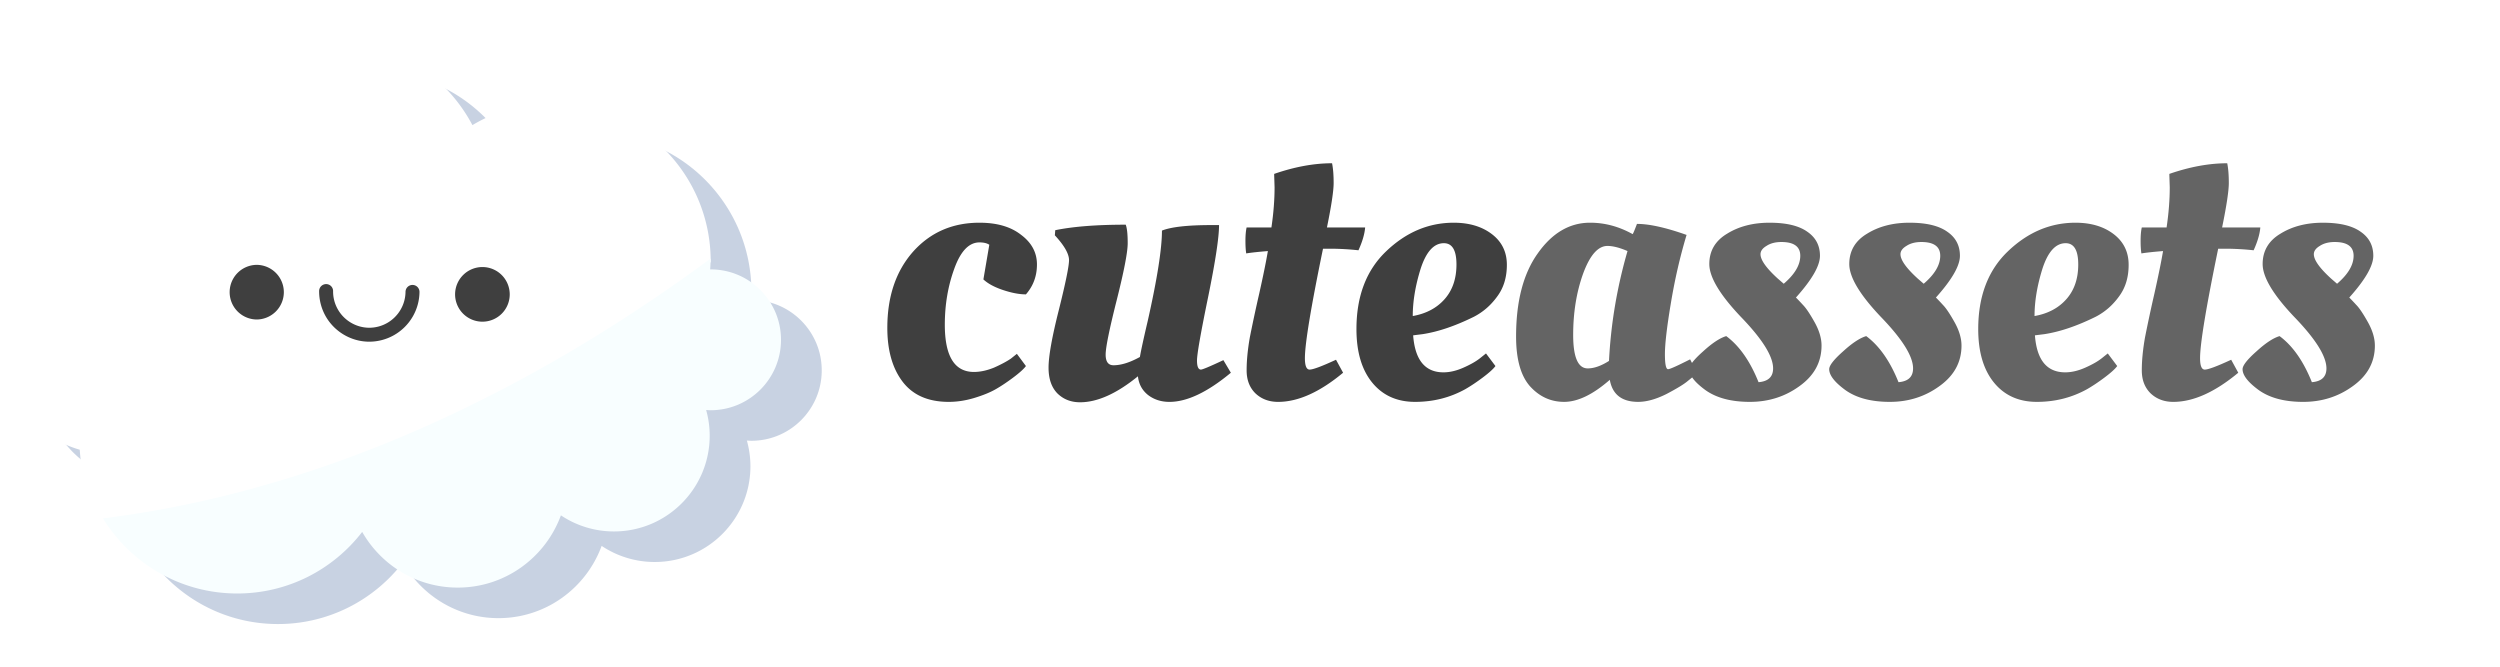 <svg width="491" height="131" fill="none" xmlns="http://www.w3.org/2000/svg"><path d="M192.367 47.608c-2.062 0-3.712 1.727-4.949 5.181-1.238 3.403-1.856 7.063-1.856 10.982 0 6.186 1.907 9.28 5.722 9.28 1.238 0 2.552-.284 3.944-.851 1.392-.619 2.501-1.212 3.326-1.779l1.16-.928 1.778 2.398c-.412.567-1.237 1.314-2.474 2.242-1.238.928-2.398 1.702-3.48 2.32-1.083.619-2.475 1.186-4.176 1.702-1.702.515-3.377.773-5.027.773-4.021 0-7.037-1.315-9.048-3.944-2.011-2.63-3.016-6.16-3.016-10.595 0-6.135 1.676-11.11 5.027-14.925 3.402-3.815 7.759-5.723 13.069-5.723 3.454 0 6.187.8 8.197 2.398 2.063 1.546 3.094 3.48 3.094 5.8 0 2.268-.722 4.227-2.166 5.877-1.288 0-2.784-.284-4.485-.85-1.701-.568-2.99-1.264-3.867-2.089l1.16-6.805c-.464-.31-1.108-.464-1.933-.464zM205.936 72.2c0-2.217.67-5.98 2.011-11.29 1.34-5.362 2.01-8.636 2.01-9.822 0-1.237-.928-2.861-2.784-4.872l.078-1.005c3.506-.722 8.12-1.083 13.842-1.083.258.67.387 1.882.387 3.635s-.722 5.49-2.165 11.213c-1.444 5.723-2.166 9.28-2.166 10.672 0 1.392.516 2.088 1.547 2.088 1.495 0 3.222-.541 5.181-1.624.207-1.237.722-3.609 1.547-7.115 1.856-8.249 2.784-14.152 2.784-17.709 1.805-.722 5.053-1.083 9.744-1.083h1.469c0 2.423-.721 7.167-2.165 14.23-1.443 7.011-2.165 11.136-2.165 12.373 0 1.186.258 1.779.773 1.779.309 0 1.779-.619 4.408-1.856l1.469 2.474c-4.588 3.815-8.609 5.723-12.064 5.723-1.649 0-3.067-.464-4.253-1.392-1.134-.928-1.779-2.14-1.933-3.635-4.176 3.403-7.966 5.104-11.368 5.104-1.805 0-3.3-.593-4.486-1.778-1.134-1.186-1.701-2.862-1.701-5.027zm62.178-27.53c-.103 1.288-.541 2.783-1.315 4.485a53.273 53.273 0 00-5.568-.31h-1.392c-2.371 11.497-3.557 18.663-3.557 21.499 0 1.495.309 2.243.928 2.243.67 0 2.397-.645 5.181-1.934l1.392 2.552c-4.588 3.815-8.842 5.723-12.76 5.723-1.804 0-3.299-.567-4.485-1.701-1.134-1.135-1.701-2.63-1.701-4.486 0-1.907.206-4.047.618-6.418a301.292 301.292 0 011.856-8.662c.774-3.454 1.341-6.238 1.702-8.352-1.908.155-3.326.31-4.254.464-.103-.618-.154-1.443-.154-2.474 0-1.083.077-1.96.232-2.63h4.872c.412-2.784.618-5.413.618-7.888l-.077-2.397v-.232c4.021-1.392 7.811-2.088 11.368-2.088.206 1.031.309 2.32.309 3.867 0 1.546-.438 4.46-1.314 8.738h7.501zm-1.707 19.951c0-6.444 1.933-11.522 5.8-15.234 3.918-3.764 8.352-5.646 13.301-5.646 3.042 0 5.542.748 7.501 2.243 1.959 1.495 2.939 3.506 2.939 6.032 0 2.475-.645 4.563-1.933 6.264-1.238 1.701-2.759 3.016-4.563 3.944-3.661 1.804-7.012 2.939-10.053 3.403l-1.856.232c.36 4.846 2.345 7.269 5.954 7.269 1.238 0 2.552-.31 3.944-.928 1.392-.619 2.475-1.237 3.248-1.856l1.16-.928 1.856 2.475c-.412.567-1.237 1.314-2.474 2.242-1.238.928-2.398 1.702-3.48 2.32-2.991 1.65-6.264 2.475-9.822 2.475-3.557 0-6.367-1.263-8.429-3.79-2.062-2.526-3.093-6.031-3.093-10.517zm11.058-2.552c2.63-.464 4.718-1.572 6.264-3.325 1.547-1.753 2.32-4.021 2.32-6.805s-.825-4.176-2.474-4.176c-1.96 0-3.48 1.675-4.563 5.026-1.031 3.3-1.547 6.393-1.547 9.28z" fill="#3F3F3F"/><path d="M320.649 45.984c.103-.103.387-.773.851-2.01 2.423 0 5.671.721 9.744 2.165-1.289 4.279-2.32 8.764-3.093 13.456-.774 4.64-1.16 7.965-1.16 9.976 0 1.959.206 2.938.618 2.938.31 0 1.444-.49 3.403-1.469l.928-.464 1.392 2.707c-.464.412-1.083.928-1.856 1.546-.722.619-2.114 1.47-4.176 2.552-2.062 1.031-3.918 1.547-5.568 1.547-3.197 0-5.053-1.444-5.568-4.33-3.3 2.886-6.29 4.33-8.971 4.33-2.629 0-4.872-1.031-6.728-3.093-1.804-2.063-2.706-5.31-2.706-9.744 0-6.909 1.417-12.348 4.253-16.318 2.835-4.021 6.264-6.032 10.285-6.032 2.887 0 5.671.748 8.352 2.243zm-8.816 26.37c1.238 0 2.63-.49 4.176-1.469.361-7.269 1.573-14.461 3.635-21.576-1.547-.67-2.861-1.005-3.944-1.005-1.856 0-3.454 1.83-4.795 5.49-1.289 3.61-1.933 7.605-1.933 11.987 0 4.383.954 6.574 2.861 6.574zm45.917-4.485c0 3.248-1.444 5.903-4.331 7.966-2.835 2.062-6.083 3.093-9.744 3.093-3.66 0-6.573-.773-8.738-2.32-2.114-1.547-3.171-2.913-3.171-4.099 0-.721.902-1.881 2.707-3.48 1.804-1.65 3.325-2.655 4.562-3.016 2.578 1.908 4.692 4.924 6.342 9.048 1.907-.154 2.861-1.057 2.861-2.706 0-2.372-2.088-5.723-6.264-10.054-4.176-4.382-6.264-7.862-6.264-10.44 0-2.577 1.16-4.562 3.48-5.954 2.32-1.444 5.104-2.166 8.352-2.166 3.299 0 5.774.593 7.424 1.779 1.65 1.134 2.475 2.707 2.475 4.717 0 1.96-1.573 4.692-4.718 8.198a47 47 0 011.392 1.469c.567.567 1.315 1.676 2.243 3.325.928 1.65 1.392 3.197 1.392 4.64zm-7.424-12.141c2.165-1.856 3.248-3.686 3.248-5.49 0-1.805-1.237-2.707-3.712-2.707-1.186 0-2.165.257-2.939.773-.773.464-1.16 1.005-1.16 1.624 0 1.134 1.134 2.732 3.403 4.795l1.16 1.005zm34.913 12.141c0 3.248-1.443 5.903-4.33 7.966-2.836 2.062-6.084 3.093-9.744 3.093-3.661 0-6.574-.773-8.739-2.32-2.114-1.547-3.171-2.913-3.171-4.099 0-.721.903-1.881 2.707-3.48 1.805-1.65 3.325-2.655 4.563-3.016 2.578 1.908 4.691 4.924 6.341 9.048 1.908-.154 2.861-1.057 2.861-2.706 0-2.372-2.088-5.723-6.264-10.054-4.176-4.382-6.264-7.862-6.264-10.44 0-2.577 1.16-4.562 3.48-5.954 2.32-1.444 5.104-2.166 8.352-2.166 3.3 0 5.775.593 7.424 1.779 1.65 1.134 2.475 2.707 2.475 4.717 0 1.96-1.572 4.692-4.717 8.198a47 47 0 011.392 1.469c.567.567 1.314 1.676 2.242 3.325.928 1.65 1.392 3.197 1.392 4.64zm-7.424-12.141c2.166-1.856 3.248-3.686 3.248-5.49 0-1.805-1.237-2.707-3.712-2.707-1.185 0-2.165.257-2.938.773-.774.464-1.16 1.005-1.16 1.624 0 1.134 1.134 2.732 3.402 4.795l1.16 1.005zm10.709 8.893c0-6.444 1.933-11.522 5.8-15.234 3.918-3.764 8.352-5.646 13.301-5.646 3.042 0 5.542.748 7.501 2.243 1.959 1.495 2.939 3.506 2.939 6.032 0 2.475-.644 4.563-1.933 6.264-1.238 1.701-2.759 3.016-4.563 3.944-3.66 1.804-7.012 2.939-10.053 3.403l-1.856.232c.361 4.846 2.345 7.269 5.954 7.269 1.238 0 2.552-.31 3.944-.928 1.392-.619 2.475-1.237 3.248-1.856l1.16-.928 1.856 2.475c-.412.567-1.237 1.314-2.474 2.242-1.238.928-2.398 1.702-3.48 2.32-2.991 1.65-6.264 2.475-9.822 2.475-3.557 0-6.367-1.263-8.429-3.79-2.062-2.526-3.093-6.031-3.093-10.517zm11.058-2.552c2.63-.464 4.718-1.572 6.264-3.325 1.547-1.753 2.32-4.021 2.32-6.805s-.825-4.176-2.474-4.176c-1.959 0-3.48 1.675-4.563 5.026-1.031 3.3-1.547 6.393-1.547 9.28zm44.344-17.4c-.103 1.29-.541 2.784-1.314 4.486a53.273 53.273 0 00-5.568-.31h-1.392c-2.372 11.497-3.558 18.663-3.558 21.499 0 1.495.31 2.243.928 2.243.671 0 2.398-.645 5.182-1.934l1.392 2.552c-4.589 3.815-8.842 5.723-12.76 5.723-1.805 0-3.3-.567-4.486-1.701-1.134-1.135-1.701-2.63-1.701-4.486 0-1.907.206-4.047.619-6.418a297.908 297.908 0 011.856-8.662c.773-3.454 1.34-6.238 1.701-8.352-1.907.155-3.325.31-4.253.464-.103-.618-.155-1.443-.155-2.474 0-1.083.077-1.96.232-2.63h4.872c.413-2.784.619-5.413.619-7.888l-.078-2.397v-.232c4.022-1.392 7.811-2.088 11.368-2.088.207 1.031.31 2.32.31 3.867 0 1.546-.438 4.46-1.315 8.738h7.501zm22.498 23.2c0 3.248-1.443 5.903-4.33 7.966-2.836 2.062-6.084 3.093-9.744 3.093-3.661 0-6.574-.773-8.739-2.32-2.114-1.547-3.171-2.913-3.171-4.099 0-.721.903-1.881 2.707-3.48 1.804-1.65 3.325-2.655 4.563-3.016 2.577 1.908 4.691 4.924 6.341 9.048 1.908-.154 2.861-1.057 2.861-2.706 0-2.372-2.088-5.723-6.264-10.054-4.176-4.382-6.264-7.862-6.264-10.44 0-2.577 1.16-4.562 3.48-5.954 2.32-1.444 5.104-2.166 8.352-2.166 3.3 0 5.775.593 7.424 1.779 1.65 1.134 2.475 2.707 2.475 4.717 0 1.96-1.572 4.692-4.717 8.198a47 47 0 011.392 1.469c.567.567 1.314 1.676 2.242 3.325.928 1.65 1.392 3.197 1.392 4.64zM459 55.728c2.166-1.856 3.248-3.686 3.248-5.49 0-1.805-1.237-2.707-3.712-2.707-1.185 0-2.165.257-2.938.773-.774.464-1.16 1.005-1.16 1.624 0 1.134 1.134 2.732 3.402 4.795l1.16 1.005z" fill="#646464"/><g filter="url(#filter0_f)"><path d="M147.58 57.304c0-17.166-13.872-31.085-30.983-31.085a30.771 30.771 0 00-15.815 4.354C95.586 20.72 85.268 14 73.383 14c-12.29 0-22.907 7.18-27.916 17.585-1-.164-2.02-.272-3.067-.272-10.385 0-18.804 8.446-18.804 18.865 0 .837.073 1.656.178 2.465C14.68 55.2 8 63.558 8 73.499c0 9.9 6.625 18.234 15.663 20.827a30.988 30.988 0 004.539 14.332c42.98-5.375 83.509-24.645 119.368-51.158 0-.067.01-.13.01-.196" fill="#244D8C" fill-opacity=".25"/></g><g filter="url(#filter1_f)"><path d="M28.225 107.81c5.453 8.848 15.218 14.752 26.369 14.752 9.994 0 18.877-4.742 24.54-12.095 3.718 6.526 10.721 10.936 18.764 10.936 9.318 0 17.232-5.916 20.264-14.19a18.69 18.69 0 0010.423 3.162c10.383 0 18.8-8.425 18.8-18.817a18.89 18.89 0 00-.698-5.032c.294.018.585.044.885.044 7.631 0 13.816-6.192 13.816-13.83 0-7.637-6.185-13.83-13.816-13.83-.033 0-.063.005-.096.005.052-.704.082-1.416.087-2.132-35.851 26.445-76.368 45.665-119.338 51.027" fill="#244D8C" fill-opacity=".25"/></g><path d="M139.58 51.304c0-17.166-13.872-31.085-30.983-31.085a30.77 30.77 0 00-15.815 4.354C87.586 14.72 77.268 8 65.383 8c-12.29 0-22.907 7.18-27.916 17.585-1-.164-2.02-.272-3.067-.272-10.385 0-18.804 8.446-18.804 18.865 0 .837.073 1.656.178 2.465C6.68 49.2 0 57.558 0 67.499c0 9.9 6.625 18.234 15.663 20.827a30.987 30.987 0 004.539 14.332c42.98-5.376 83.509-24.645 119.368-51.158 0-.067.01-.13.01-.196" fill="#fff"/><path d="M20.225 101.81c5.453 8.848 15.218 14.752 26.369 14.752 9.994 0 18.877-4.742 24.54-12.095 3.718 6.526 10.721 10.936 18.764 10.936 9.318 0 17.232-5.916 20.264-14.19a18.69 18.69 0 0010.423 3.162c10.383 0 18.8-8.425 18.8-18.817a18.89 18.89 0 00-.698-5.032c.294.018.585.044.885.044 7.631 0 13.816-6.192 13.816-13.83 0-7.637-6.185-13.83-13.816-13.83-.033 0-.063.005-.096.005.052-.704.082-1.416.087-2.132-35.851 26.445-76.368 45.665-119.338 51.027" fill="#F8FEFF"/><path d="M72.43 67.108c-3.485-.037-6.737-1.952-8.473-5.003a9.968 9.968 0 01-1.281-4.951c.01-.76.633-1.361 1.386-1.358a1.368 1.368 0 011.358 1.386 7.076 7.076 0 00.927 3.57 7.144 7.144 0 006.112 3.617 7.126 7.126 0 006.222-3.56 7.07 7.07 0 00.963-3.487 1.371 1.371 0 012.744.023 9.846 9.846 0 01-1.33 4.837 9.887 9.887 0 01-8.628 4.926m-16.685-9.674a5.37 5.37 0 01-5.417 5.315 5.367 5.367 0 01.107-10.732 5.37 5.37 0 015.31 5.417zm44.365.436a5.361 5.361 0 01-5.413 5.308 5.37 5.37 0 01-5.317-5.418 5.372 5.372 0 015.417-5.312 5.368 5.368 0 015.313 5.422" fill="#3F3F3F"/><defs><filter id="filter0_f" x="0" y="6" width="155.58" height="110.658" filterUnits="userSpaceOnUse" color-interpolation-filters="sRGB"><feFlood flood-opacity="0" result="BackgroundImageFix"/><feBlend in="SourceGraphic" in2="BackgroundImageFix" result="shape"/><feGaussianBlur stdDeviation="4" result="effect1_foregroundBlur"/></filter><filter id="filter1_f" x="20.225" y="48.783" width="149.163" height="81.779" filterUnits="userSpaceOnUse" color-interpolation-filters="sRGB"><feFlood flood-opacity="0" result="BackgroundImageFix"/><feBlend in="SourceGraphic" in2="BackgroundImageFix" result="shape"/><feGaussianBlur stdDeviation="4" result="effect1_foregroundBlur"/></filter></defs></svg>